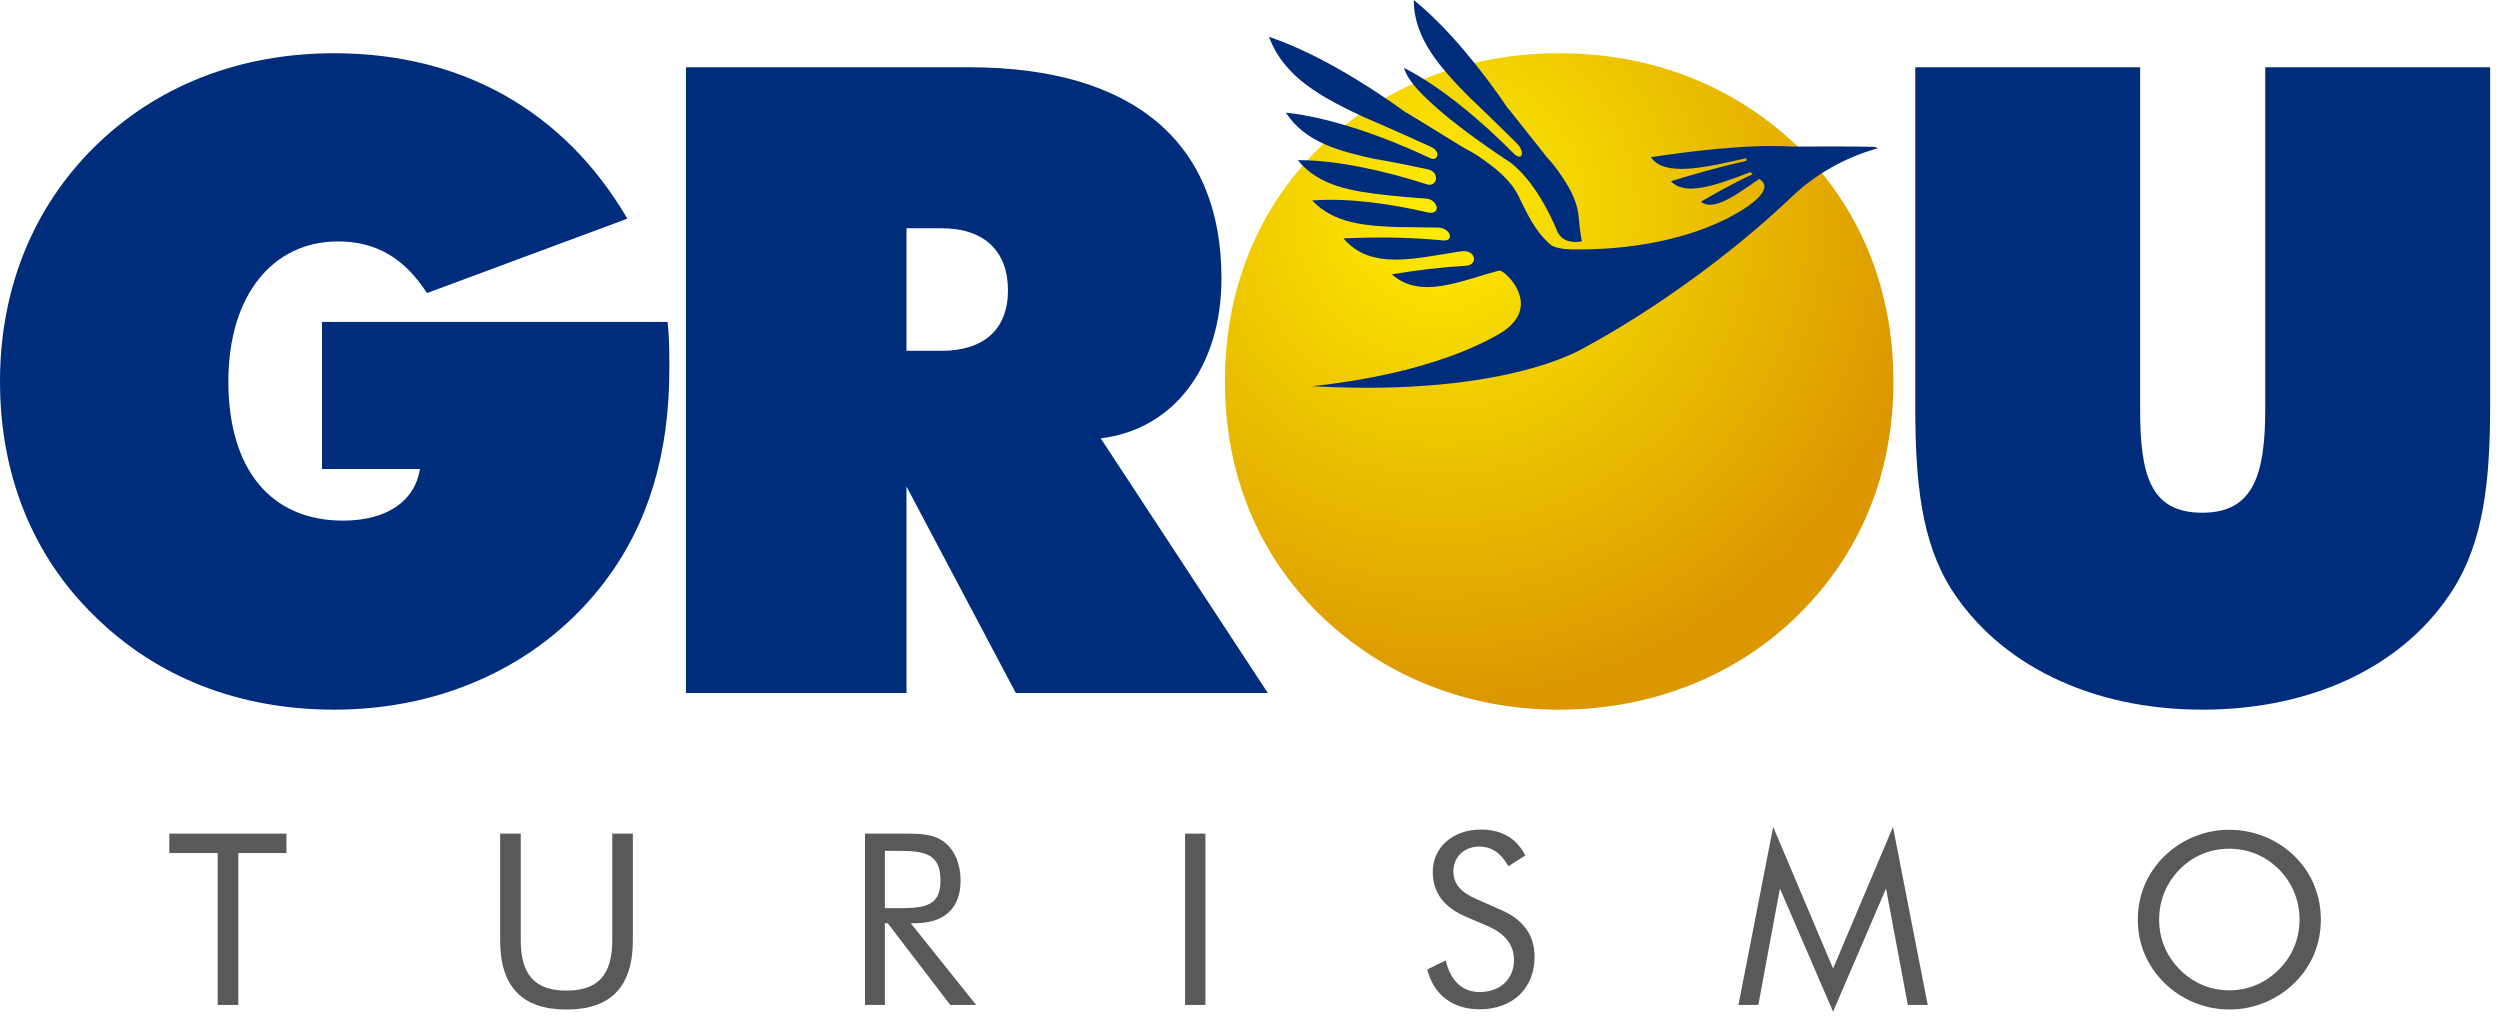 <svg width="199" height="81" viewBox="0 0 199 81" fill="none" xmlns="http://www.w3.org/2000/svg">
<path d="M143.125 48.964C138.249 53.772 131.493 56.489 124.11 56.489C116.658 56.489 110.042 53.772 105.026 48.895C100.151 44.088 97.505 37.747 97.505 30.363C97.505 22.978 100.151 16.569 105.026 11.762C110.042 6.886 116.658 4.238 124.11 4.238C131.563 4.238 138.18 6.886 143.195 11.762C148.07 16.569 150.717 23.048 150.717 30.363C150.717 37.747 148.07 44.088 143.125 48.964Z" fill="url(#paint0_radial_817_3199)"/>
<path d="M25.631 37.33V25.626H53.142C53.281 26.88 53.281 28.134 53.281 29.318C53.281 36.145 51.61 41.718 48.128 46.317C43.252 52.727 35.52 56.489 26.605 56.489C19.015 56.489 12.468 53.911 7.522 49.033C2.577 44.227 0 37.747 0 30.363C0 22.978 2.647 16.499 7.522 11.691C12.468 6.817 19.084 4.238 26.605 4.238C36.774 4.238 44.924 8.836 49.938 17.405L33.989 23.328C32.178 20.54 29.949 19.218 26.885 19.218C21.8 19.218 18.178 23.397 18.178 30.363C18.178 37.399 21.591 41.441 27.302 41.441C30.784 41.441 33.014 39.908 33.432 37.33H25.631Z" fill="#002C7C"/>
<path d="M54.603 5.353H77.1C90.403 5.353 97.228 11.483 97.228 22.143C97.228 29.248 93.398 34.195 87.617 34.892L100.92 55.165H80.861L72.155 38.724V55.165H54.603V5.353ZM72.155 27.925H74.941C78.353 27.925 80.234 26.183 80.234 23.118C80.234 20.053 78.424 18.171 74.941 18.171H72.155V27.925Z" fill="#002C7C"/>
<path d="M152.456 5.353H170.354V32.523C170.354 37.747 171.121 40.813 175.3 40.813C179.408 40.813 180.314 37.747 180.314 32.523V5.353H198.214V32.383C198.214 38.375 197.657 43.112 195.289 46.874C191.527 52.866 184.285 56.489 175.3 56.489C166.316 56.489 159.072 52.796 155.311 46.874C152.943 43.111 152.456 38.375 152.456 32.383V5.353Z" fill="#002C7C"/>
<path d="M149.162 11.691C147.96 11.647 144.651 11.658 142.601 11.665C138.921 11.453 134.105 12.106 131.417 12.514C132.496 14.113 135.779 13.316 139.038 12.584C139.012 12.657 138.998 12.734 138.995 12.812C136.72 13.313 134.499 13.967 133.017 14.424C134.119 15.655 136.687 14.722 139.339 13.695C139.39 13.759 139.446 13.82 139.506 13.876C137.938 14.592 136.391 15.472 135.396 16.058C136.4 16.871 138.235 15.479 140.033 14.244C140.896 14.756 140.242 15.547 139.591 16.067C139.193 16.414 134.728 19.962 125.113 19.855C124.433 19.828 123.738 19.741 123.417 19.467C122.194 18.427 121.549 16.985 120.891 15.637C120.234 14.289 119.008 13.344 117.701 12.447C117.34 12.204 116.962 11.986 116.571 11.793L112.026 9.004L111.921 8.958C108.444 6.45 104.533 4.125 101.014 2.93C102.231 6.226 105.315 7.804 108.76 9.417C108.009 9.066 110.91 10.329 113.373 11.446H113.376C113.528 11.516 113.678 11.584 113.825 11.651C114.792 12.043 114.397 12.84 113.914 12.614H113.908C110.271 10.907 105.943 9.344 102.356 8.969C103.9 11.345 106.611 12.038 109.612 12.695C108.945 12.548 111.484 12.999 113.654 13.479C114.591 13.639 114.466 14.896 113.615 14.684C113.611 14.682 113.607 14.682 113.602 14.68C110.215 13.591 106.423 12.74 103.302 12.748C105.018 14.856 107.675 15.239 110.601 15.558C110.048 15.498 111.698 15.686 113.531 15.81C114.409 15.869 114.769 17.07 113.725 16.926C110.584 16.197 107.249 15.741 104.45 15.958C106.208 17.815 108.723 17.988 111.491 18.082C110.957 18.065 112.608 18.086 114.376 18.115C115.439 18.076 115.819 19.203 114.891 19.14C112.197 18.887 109.789 18.854 106.938 18.974C109.121 21.552 112.678 20.554 116.153 20.027C116.158 20.027 116.301 20.014 116.308 20.013C117.418 19.819 117.724 21.041 116.736 21.151C116.733 21.15 116.73 21.15 116.728 21.151C114.738 21.269 112.757 21.499 110.794 21.84C113.079 23.879 116.31 22.333 119.344 21.531C119.726 21.585 120.254 22.241 120.254 22.241C120.254 22.241 122.567 24.672 119.36 26.566C118.435 27.084 114.018 29.719 104.45 30.742C120.178 31.612 126.219 27.61 126.219 27.61C126.219 27.61 134.704 23.23 142.77 15.529C144.556 13.855 146.887 12.521 149.48 11.8C149.347 11.732 149.378 11.732 149.162 11.691ZM120.583 12.304L120.578 12.302C117.982 9.671 114.743 6.925 111.763 5.404C112.335 7.876 120.168 12.893 120.177 12.9C122.521 14.632 123.979 18.467 123.979 18.467C124.401 19.276 125.243 19.33 125.915 19.215C125.776 18.524 125.716 17.822 125.646 17.141C125.511 15.815 124.753 14.625 123.911 13.447C123.677 13.126 123.422 12.82 123.147 12.532L120.109 8.704L120.034 8.631C117.833 5.398 115.199 2.168 112.539 0C112.535 3.112 114.696 5.45 117.155 7.938C116.585 7.361 118.993 9.673 120.817 11.486C121.387 12.17 121.159 12.765 120.583 12.304Z" fill="#002C7C"/>
<path d="M17.328 67.902H13.477V66.357H22.801V67.902H18.968V79.994H17.328V67.902Z" fill="#595959"/>
<path d="M41.451 66.357V74.845C41.451 77.573 42.556 78.851 45.093 78.851C47.63 78.851 48.735 77.573 48.735 74.845V66.357H50.375V74.845C50.375 78.527 48.64 80.358 45.093 80.358C41.546 80.358 39.811 78.527 39.811 74.845V66.357H41.451Z" fill="#595959"/>
<path d="M68.853 66.357H72.057C73.354 66.357 74.345 66.395 75.184 67.044C75.966 67.654 76.462 68.74 76.462 70.077C76.462 72.309 75.184 73.491 72.782 73.491H72.496L77.701 79.995H75.642L70.665 73.491H70.436V79.995H68.853V66.357ZM70.436 72.29H71.676C73.812 72.29 74.86 71.984 74.86 70.096C74.86 68.112 73.831 67.73 71.676 67.73H70.436V72.29Z" fill="#595959"/>
<path d="M94.33 66.357H95.951V79.995H94.33V66.357Z" fill="#595959"/>
<path d="M122.153 76.161C122.153 78.66 120.418 80.339 117.786 80.339C115.631 80.339 114.125 79.194 113.61 77.172L115.078 76.447C115.479 78.107 116.413 78.965 117.786 78.965C119.426 78.965 120.513 77.916 120.513 76.428C120.513 75.208 119.807 74.311 118.396 73.701L116.737 72.995C114.926 72.232 114.048 71.049 114.048 69.389C114.048 67.482 115.612 66.033 117.882 66.033C119.522 66.033 120.742 66.738 121.409 68.093L120.074 68.951C119.483 67.921 118.74 67.387 117.767 67.387C116.547 67.387 115.689 68.207 115.689 69.37C115.689 70.343 116.279 71.03 117.519 71.564L119.465 72.423C121.256 73.186 122.153 74.445 122.153 76.161Z" fill="#595959"/>
<path d="M141.68 70.725L139.963 79.995H138.381L141.146 65.823L145.913 77.097L150.681 65.823L153.446 79.995H151.863L150.127 70.725L145.913 80.529L141.68 70.725Z" fill="#595959"/>
<path d="M182.622 78.259C181.242 79.604 179.391 80.357 177.464 80.357C175.537 80.357 173.686 79.604 172.306 78.259C170.914 76.904 170.17 75.149 170.17 73.204C170.17 71.258 170.914 69.484 172.306 68.13C173.686 66.793 175.534 66.047 177.456 66.051C179.382 66.051 181.25 66.795 182.624 68.13C184.015 69.484 184.74 71.258 184.74 73.204C184.74 75.149 183.995 76.924 182.622 78.259ZM181.402 77.171C182.469 76.103 183.042 74.73 183.042 73.204C183.042 71.677 182.469 70.266 181.402 69.198C180.334 68.13 178.961 67.558 177.454 67.558C175.948 67.558 174.556 68.13 173.507 69.198C172.439 70.285 171.867 71.678 171.867 73.204C171.867 74.73 172.439 76.084 173.507 77.171C174.594 78.259 175.948 78.831 177.454 78.831C178.942 78.832 180.315 78.259 181.402 77.173V77.171Z" fill="#595959"/>
<defs>
<radialGradient id="paint0_radial_817_3199" cx="0" cy="0" r="1" gradientUnits="userSpaceOnUse" gradientTransform="translate(114.652 16.888) scale(39.089 39.099)">
<stop stop-color="#FEEE00"/>
<stop offset="1" stop-color="#DB9600"/>
</radialGradient>
</defs>
</svg>
